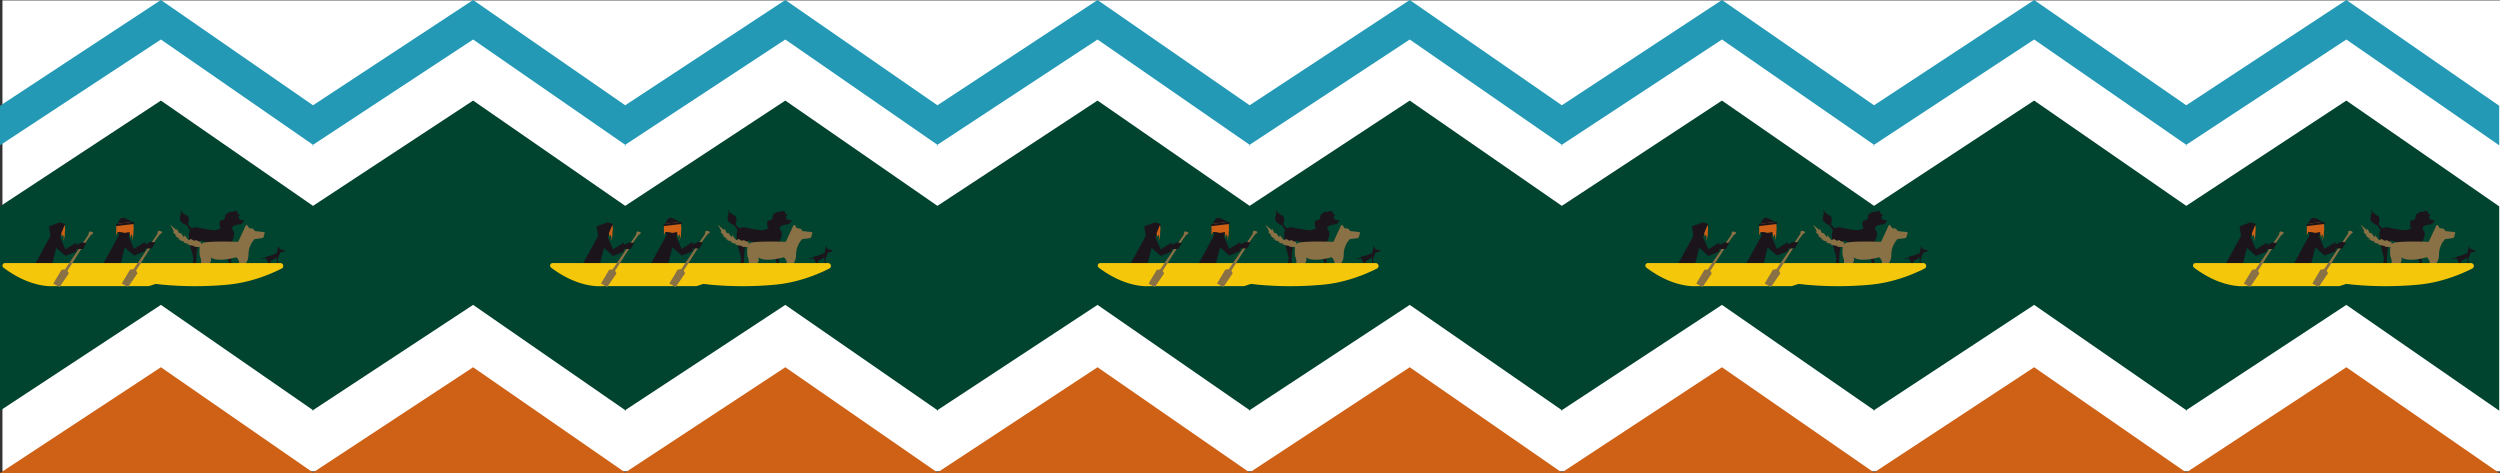 <?xml version="1.0" encoding="UTF-8"?> <svg xmlns="http://www.w3.org/2000/svg" xmlns:xlink="http://www.w3.org/1999/xlink" width="1921.885" height="363.655" viewBox="0 0 1921.885 363.655"><rect x="0" y="0" width="1921.885" height="363.655" fill="#333333" stroke="none"/><defs><clipPath id="clip-path"><rect width="1920" height="59.642" fill="none"></rect></clipPath></defs><g id="Group_132" data-name="Group 132" transform="translate(1.885 -8123.677)"><rect id="Rectangle_37" data-name="Rectangle 37" width="1920" height="362" transform="translate(0 8124)" fill="#fff"></rect><path id="Path_537" data-name="Path 537" d="M1880.938,0,1757.855,80.928,1640.927,0,1517.845,80.928,1400.918,0,1277.834,80.928,1160.908,0,1037.825,80.928,920.9,0,797.815,80.928,680.888,0,557.8,80.928,440.878,0,317.794,80.928,200.868,0,77.172,81.332H1998.446Z" transform="translate(-79.057 8406)" fill="#ce6116"></path><g id="Group_42" data-name="Group 42" transform="translate(-110.359 8201)"><path id="Path_238" data-name="Path 238" d="M317.182,238.387h1.193l-.582-.4Zm240.009,0h1.195l-.582-.4Zm240.01,0H798.4l-.582-.4Zm240.01,0h1.193l-.581-.4Zm240.01,0h1.193l-.582-.4Zm240.009,0h1.195l-.582-.4Zm240.01,0h1.195l-.582-.4ZM1880.938,0,1757.855,80.928,1640.927,0,1517.845,80.928,1400.918,0,1277.834,80.928,1160.908,0,1037.825,80.928,920.9,0,797.815,80.928,680.888,0,557.8,80.928,440.878,0,317.794,80.928,200.868,0,77.172,81.332V238.387l123.7-81.332,116.926,80.93,123.084-80.93L557.8,237.985l123.084-80.93,116.926,80.93L920.9,157.055l116.928,80.93,123.083-80.93,116.926,80.93,123.084-80.93,116.926,80.93,123.083-80.93,116.928,80.93,123.083-80.93,117.508,81.332V81.332Z" transform="translate(31.302)" fill="#00432e"></path><g id="Repeat_Grid_1" data-name="Repeat Grid 1" transform="translate(110.359 83.762)" clip-path="url(#clip-path)"><g id="Group_41" data-name="Group 41" transform="translate(-947.613 -83.762)"><g id="Group_43" data-name="Group 43"><path id="Path_305" data-name="Path 305" d="M749.512,68.39a20.366,20.366,0,0,1,.281,4.176,25.211,25.211,0,0,0-.222,4.214,28.091,28.091,0,0,1-1.067,4.138l.254-3.4a2.431,2.431,0,0,1-.517-1.552c.148-.665-.967,2.86-.967,2.86l-.45-2.917-9.211-1.422L736.406,77V69.952l1.05-1.148,2.068-2.262a3.655,3.655,0,0,1,4.253-.843Z" transform="translate(298.698 26.507)" fill="#ce6116"></path><path id="Path_285" data-name="Path 285" d="M803.856,65.32l2.61.075c.469,0,.987.669.765,1.082l-1.857,1.092Z" transform="translate(326.057 26.495)" fill="#1b151b"></path><path id="Path_286" data-name="Path 286" d="M780.633,74.318s-4.213-1.864-8.868-14.727c0,0-2.068,1.862,8.188,17.983" transform="translate(312.972 24.171)" fill="#1b151b"></path><path id="Path_287" data-name="Path 287" d="M795.228,68.624l-1.59,1.465a7.553,7.553,0,0,0,1.59-1.465" transform="translate(321.913 27.835)" fill="#91420c"></path><path id="Path_288" data-name="Path 288" d="M806.893,100.357s-.7-5.24-1.969-6.976S803.158,86,803.158,86c-2.432,1.708-17.766-3.278-17.766-3.278-4.231,2.312-3.559,19.367-3.559,19.367l-3.051.1.831-6.131.1.364L776.564,84.8s-.3-.879-.4-6.944a5.352,5.352,0,0,1,5.382-5.388s7.523,1.667,12.819,2.191a9.211,9.211,0,0,0,6.367-1.614l6.68-11.12c.375-.493.711-.884.99-.33l3.283.936c2.087-.547,2.988,3.813,2.988,3.813l1.559.541c.527.184.395.555.618.9.134.207.759.329.713.609-.35,2.13-4.02,2.166-4.02,2.166s-6.294.953-3.566,4.273-1.282,8.827-1.7,11.1.59,14.419.59,14.419Z" transform="translate(314.823 24.875)" fill="#1b151b"></path><path id="Path_289" data-name="Path 289" d="M799.294,91.975s.936-.4,1.268.891h-3.939v-.7Z" transform="translate(323.124 37.283)" fill="#91420c"></path><path id="Path_290" data-name="Path 290" d="M780.7,91.975a1.145,1.145,0,0,1,1.514.891h-4.184v-.7Z" transform="translate(315.58 37.283)" fill="#91420c"></path><path id="Path_291" data-name="Path 291" d="M808.3,63.306c-.263-.655-1.311-.524-1.64-1.049s.59-1.141-.328-1.6a3.359,3.359,0,0,0-2.754.089l-.988.33-1.758-.084a22.4,22.4,0,0,0-3.116,1.923c-.477.524-.651,2.654-1,3.6s-3.322.86-3.672,1.952a16,16,0,0,0,0,4.162s2.973,1.46,3.847,1.9.349.973,3.146-.953,1.767-3.673.8-4.2,1.685-2.869,1.685-2.869-.063-.978-.063-1.774a1.514,1.514,0,0,1,.928-.3c.631.031,2.38.2,3.41.3a1.418,1.418,0,0,0,1.507-.919.749.749,0,0,0,0-.513" transform="translate(321.61 24.497)" fill="#1b151b"></path><path id="Path_292" data-name="Path 292" d="M772.176,61.636a.969.969,0,0,1,1.112-.239,11.266,11.266,0,0,1,2.367,1.77c1.461.423,1.59.642,1.674.855s.609.547.446,1.129c-.1.361.371,1.035.371,1.035a8.467,8.467,0,0,1-.008,1.542c-.094.184-.371.686-.371.686.156,1.139-.173,1.231-.173,1.231l-.54,1.4a5.657,5.657,0,0,1-2.581-.95c.016-.131-.682-.257-1.075-.715s-.5-.793-.893-.821-.648-.457-.907-.929.149-.616-.18-1.064a2.862,2.862,0,0,1-.235-1.494l.493-1.053a4.524,4.524,0,0,1,.5-2.377" transform="translate(312.8 24.875)" fill="#1b151b"></path><path id="Union_2" data-name="Union 2" d="M164.5-4796.994a.965.965,0,0,1-.966-.966v-2.031s.524-5.5-.394-7.464-1.905-2.35-1.905-2.35-14.191,4.272-19.548,0c0,0,1.917,2.875-2.737,6.743s-3.408,3.909-3.408,3.909,2.856.053,2.36,1.121h-3.566a1.047,1.047,0,0,1-1.025-.835,4.69,4.69,0,0,1,.214-3.276c.9-1.312,1.26-5.965,0-7.868a21.511,21.511,0,0,1-.15-7.614l-4.637-.275.792-.559-5.822-.949,1.467-.526-4.464-1.146.82-.621-5.738-2,2.663.4-4.316-3.174,1.213.092-3.043-3.192c2.91,1.6-1.951-5.383-1.951-5.383l5.048,4.26.337-1.129,1.713,3.438,1.3-.073,2.412,3.267.474-1.58s2.57,3.429,3.165,3.691,1.58-.9,1.58-.9l2.494,1.477,2.026-.554s.267.864,1.978,1.117a1.545,1.545,0,0,1,1.49,1.732l-.171.571a3.194,3.194,0,0,1,1.074-.994c3.541-1.964,27.534-1.047,27.534-1.047l5.7-12.258.513-.668a.348.348,0,0,1,.541-.013c.126.15.312.366.585.682a4.82,4.82,0,0,1,1.05,1.769l2.415.232a1.354,1.354,0,0,1,.908.48l1.266,1.518,6.847.74a.7.7,0,0,1,.551.991,3.047,3.047,0,0,0-.3.933c-.045.569-.589,2.422-1.031,2.594-.778.306-6.4.9-6.4.9a17.681,17.681,0,0,0-4.72,11.849c-.131,7.489-3.868,7.162-4.393,10.178s-.131,3.73-.131,3.73,2.164.176,1.312,1.026Z" transform="translate(965.985 4930.266)" fill="#897045" stroke="rgba(0,0,0,0)" stroke-miterlimit="10" stroke-width="1"></path><path id="Path_306" data-name="Path 306" d="M741.952,74.364l-14.278,26.021h14.648l4.138-16.709,7.1,6.285,8.534-3.327v-7.1l-8.534,5.322L749.5,75.4l.87-3.531-4.109.734-2.921-.585-2.183-.166Z" transform="translate(295.157 29.144)" fill="#1b151b"></path><path id="Path_302" data-name="Path 302" d="M704.5,77.014,690.4,102.7h14.461l4.085-16.493,7,6.2,8.424-3.286v-7l-8.424,5.254-4.007-9.339,3.621-8.851.517-1.264-4.435-1.34-8.319,3.136Z" transform="translate(280.038 27.007)" fill="#1b151b"></path><path id="Union_1" data-name="Union 1" d="M114.861-4825.351a6.258,6.258,0,0,1-4.5.444,7.663,7.663,0,0,0,4.5-1.485l.011.01a.483.483,0,0,1,.309-.217l3.638-.9h0l4.348-1.826.635-3.337.465-2.294.781,2.1.917.394.852.7h2.325v1.007l-1.149.588-2.293.49-.673,2.128c-1.385,2.228-1.425,5.387-.987,5.077s.248.937.248.937h-1.046l-.354-4.651a9.818,9.818,0,0,1-3.891,2.664h0l-.633-.085-.205,3.29s-.044.393.256.243.311.4.311.4l-.727.18S115.374-4823.3,114.861-4825.351Z" transform="translate(1035.417 4946.503)" fill="#1b151b" stroke="rgba(0,0,0,0)" stroke-miterlimit="10" stroke-width="1"></path><path id="Path_298" data-name="Path 298" d="M674.948,92.389a1.962,1.962,0,0,1,1.168-3.531H887.8a2.234,2.234,0,0,1,1.02,4.224c-8.674,4.39-24.032,10.843-41.848,12.433a271.51,271.51,0,0,1-49.367,0l-5.635-.621-5.331,1.719h-73.03s-17.269,1.948-38.664-14.223" transform="translate(273.451 36.042)" fill="#f5c70b"></path><path id="Path_299" data-name="Path 299" d="M729.389,72.071l-.486,2.115-17.95,26.507-2.714.412-6.252,10.5s3.261,1.9,4.782,2.758c.292-.354,5.587-8.186,7.037-10.352.347-.52-1.229-1.84-.834-2.435,4.973-7.481,12.752-20.708,17.6-26.839.867-1.1,2.406-1.4,2.03-2.174s-1.891-.856-1.891-.856c-.585-.264-1.213-.093-1.317.36" transform="translate(284.737 29.037)" fill="#897045"></path><path id="Path_300" data-name="Path 300" d="M713.977,79.847l5.033-2.262,3.551.465-2.651,4.571h-5.1Z" transform="translate(289.601 31.47)" fill="#1b151b"></path><path id="Path_301" data-name="Path 301" d="M708.991,67.956a20.079,20.079,0,0,1,.277,4.123,24.72,24.72,0,0,0-.218,4.159A27.859,27.859,0,0,1,708,80.323l.252-3.355a2.4,2.4,0,0,1-.512-1.532c.146-.656-.919,1.78-.919,1.78l-.478-2.776Z" transform="translate(286.503 27.564)" fill="#ce6116"></path><path id="Path_303" data-name="Path 303" d="M767.169,71.681l-.493,2.144-18.183,26.851-2.749.417-6.334,10.642s3.3,1.924,4.845,2.793c.3-.358,5.659-8.292,7.127-10.487.353-.527-1.244-1.864-.843-2.467C755.576,94,763.456,80.6,768.363,74.385c.878-1.113,2.439-1.417,2.056-2.2s-1.916-.867-1.916-.867c-.592-.268-1.228-.094-1.334.364" transform="translate(299.917 28.876)" fill="#897045"></path><path id="Path_304" data-name="Path 304" d="M751.556,79.558l5.1-2.291,3.6.472-2.686,4.629H752.4Z" transform="translate(304.843 31.341)" fill="#1b151b"></path><path id="Path_307" data-name="Path 307" d="M748.141,67.353l-10.865,1.264s.81-3.767,3.241-4.415,7.624,3.151,7.624,3.151" transform="translate(299.051 26.011)" fill="#1b151b"></path><rect id="Rectangle_15" data-name="Rectangle 15" width="13.878" height="1.649" transform="translate(1034.826 94.836) rotate(-6.806)" fill="#1b151b"></rect></g></g><g id="Group_41-2" data-name="Group 41" transform="translate(-526.613 -83.762)"><g id="Group_43-2" data-name="Group 43"><path id="Path_305-2" data-name="Path 305" d="M749.512,68.39a20.366,20.366,0,0,1,.281,4.176,25.211,25.211,0,0,0-.222,4.214,28.091,28.091,0,0,1-1.067,4.138l.254-3.4a2.431,2.431,0,0,1-.517-1.552c.148-.665-.967,2.86-.967,2.86l-.45-2.917-9.211-1.422L736.406,77V69.952l1.05-1.148,2.068-2.262a3.655,3.655,0,0,1,4.253-.843Z" transform="translate(298.698 26.507)" fill="#ce6116"></path><path id="Path_285-2" data-name="Path 285" d="M803.856,65.32l2.61.075c.469,0,.987.669.765,1.082l-1.857,1.092Z" transform="translate(326.057 26.495)" fill="#1b151b"></path><path id="Path_286-2" data-name="Path 286" d="M780.633,74.318s-4.213-1.864-8.868-14.727c0,0-2.068,1.862,8.188,17.983" transform="translate(312.972 24.171)" fill="#1b151b"></path><path id="Path_287-2" data-name="Path 287" d="M795.228,68.624l-1.59,1.465a7.553,7.553,0,0,0,1.59-1.465" transform="translate(321.913 27.835)" fill="#91420c"></path><path id="Path_288-2" data-name="Path 288" d="M806.893,100.357s-.7-5.24-1.969-6.976S803.158,86,803.158,86c-2.432,1.708-17.766-3.278-17.766-3.278-4.231,2.312-3.559,19.367-3.559,19.367l-3.051.1.831-6.131.1.364L776.564,84.8s-.3-.879-.4-6.944a5.352,5.352,0,0,1,5.382-5.388s7.523,1.667,12.819,2.191a9.211,9.211,0,0,0,6.367-1.614l6.68-11.12c.375-.493.711-.884.99-.33l3.283.936c2.087-.547,2.988,3.813,2.988,3.813l1.559.541c.527.184.395.555.618.9.134.207.759.329.713.609-.35,2.13-4.02,2.166-4.02,2.166s-6.294.953-3.566,4.273-1.282,8.827-1.7,11.1.59,14.419.59,14.419Z" transform="translate(314.823 24.875)" fill="#1b151b"></path><path id="Path_289-2" data-name="Path 289" d="M799.294,91.975s.936-.4,1.268.891h-3.939v-.7Z" transform="translate(323.124 37.283)" fill="#91420c"></path><path id="Path_290-2" data-name="Path 290" d="M780.7,91.975a1.145,1.145,0,0,1,1.514.891h-4.184v-.7Z" transform="translate(315.58 37.283)" fill="#91420c"></path><path id="Path_291-2" data-name="Path 291" d="M808.3,63.306c-.263-.655-1.311-.524-1.64-1.049s.59-1.141-.328-1.6a3.359,3.359,0,0,0-2.754.089l-.988.33-1.758-.084a22.4,22.4,0,0,0-3.116,1.923c-.477.524-.651,2.654-1,3.6s-3.322.86-3.672,1.952a16,16,0,0,0,0,4.162s2.973,1.46,3.847,1.9.349.973,3.146-.953,1.767-3.673.8-4.2,1.685-2.869,1.685-2.869-.063-.978-.063-1.774a1.514,1.514,0,0,1,.928-.3c.631.031,2.38.2,3.41.3a1.418,1.418,0,0,0,1.507-.919.749.749,0,0,0,0-.513" transform="translate(321.61 24.497)" fill="#1b151b"></path><path id="Path_292-2" data-name="Path 292" d="M772.176,61.636a.969.969,0,0,1,1.112-.239,11.266,11.266,0,0,1,2.367,1.77c1.461.423,1.59.642,1.674.855s.609.547.446,1.129c-.1.361.371,1.035.371,1.035a8.467,8.467,0,0,1-.008,1.542c-.094.184-.371.686-.371.686.156,1.139-.173,1.231-.173,1.231l-.54,1.4a5.657,5.657,0,0,1-2.581-.95c.016-.131-.682-.257-1.075-.715s-.5-.793-.893-.821-.648-.457-.907-.929.149-.616-.18-1.064a2.862,2.862,0,0,1-.235-1.494l.493-1.053a4.524,4.524,0,0,1,.5-2.377" transform="translate(312.8 24.875)" fill="#1b151b"></path><path id="Union_2-2" data-name="Union 2" d="M164.5-4796.994a.965.965,0,0,1-.966-.966v-2.031s.524-5.5-.394-7.464-1.905-2.35-1.905-2.35-14.191,4.272-19.548,0c0,0,1.917,2.875-2.737,6.743s-3.408,3.909-3.408,3.909,2.856.053,2.36,1.121h-3.566a1.047,1.047,0,0,1-1.025-.835,4.69,4.69,0,0,1,.214-3.276c.9-1.312,1.26-5.965,0-7.868a21.511,21.511,0,0,1-.15-7.614l-4.637-.275.792-.559-5.822-.949,1.467-.526-4.464-1.146.82-.621-5.738-2,2.663.4-4.316-3.174,1.213.092-3.043-3.192c2.91,1.6-1.951-5.383-1.951-5.383l5.048,4.26.337-1.129,1.713,3.438,1.3-.073,2.412,3.267.474-1.58s2.57,3.429,3.165,3.691,1.58-.9,1.58-.9l2.494,1.477,2.026-.554s.267.864,1.978,1.117a1.545,1.545,0,0,1,1.49,1.732l-.171.571a3.194,3.194,0,0,1,1.074-.994c3.541-1.964,27.534-1.047,27.534-1.047l5.7-12.258.513-.668a.348.348,0,0,1,.541-.013c.126.15.312.366.585.682a4.82,4.82,0,0,1,1.05,1.769l2.415.232a1.354,1.354,0,0,1,.908.48l1.266,1.518,6.847.74a.7.7,0,0,1,.551.991,3.047,3.047,0,0,0-.3.933c-.045.569-.589,2.422-1.031,2.594-.778.306-6.4.9-6.4.9a17.681,17.681,0,0,0-4.72,11.849c-.131,7.489-3.868,7.162-4.393,10.178s-.131,3.73-.131,3.73,2.164.176,1.312,1.026Z" transform="translate(965.985 4930.266)" fill="#897045" stroke="rgba(0,0,0,0)" stroke-miterlimit="10" stroke-width="1"></path><path id="Path_306-2" data-name="Path 306" d="M741.952,74.364l-14.278,26.021h14.648l4.138-16.709,7.1,6.285,8.534-3.327v-7.1l-8.534,5.322L749.5,75.4l.87-3.531-4.109.734-2.921-.585-2.183-.166Z" transform="translate(295.157 29.144)" fill="#1b151b"></path><path id="Path_302-2" data-name="Path 302" d="M704.5,77.014,690.4,102.7h14.461l4.085-16.493,7,6.2,8.424-3.286v-7l-8.424,5.254-4.007-9.339,3.621-8.851.517-1.264-4.435-1.34-8.319,3.136Z" transform="translate(280.038 27.007)" fill="#1b151b"></path><path id="Union_1-2" data-name="Union 1" d="M114.861-4825.351a6.258,6.258,0,0,1-4.5.444,7.663,7.663,0,0,0,4.5-1.485l.011.01a.483.483,0,0,1,.309-.217l3.638-.9h0l4.348-1.826.635-3.337.465-2.294.781,2.1.917.394.852.7h2.325v1.007l-1.149.588-2.293.49-.673,2.128c-1.385,2.228-1.425,5.387-.987,5.077s.248.937.248.937h-1.046l-.354-4.651a9.818,9.818,0,0,1-3.891,2.664h0l-.633-.085-.205,3.29s-.044.393.256.243.311.4.311.4l-.727.18S115.374-4823.3,114.861-4825.351Z" transform="translate(1035.417 4946.503)" fill="#1b151b" stroke="rgba(0,0,0,0)" stroke-miterlimit="10" stroke-width="1"></path><path id="Path_298-2" data-name="Path 298" d="M674.948,92.389a1.962,1.962,0,0,1,1.168-3.531H887.8a2.234,2.234,0,0,1,1.02,4.224c-8.674,4.39-24.032,10.843-41.848,12.433a271.51,271.51,0,0,1-49.367,0l-5.635-.621-5.331,1.719h-73.03s-17.269,1.948-38.664-14.223" transform="translate(273.451 36.042)" fill="#f5c70b"></path><path id="Path_299-2" data-name="Path 299" d="M729.389,72.071l-.486,2.115-17.95,26.507-2.714.412-6.252,10.5s3.261,1.9,4.782,2.758c.292-.354,5.587-8.186,7.037-10.352.347-.52-1.229-1.84-.834-2.435,4.973-7.481,12.752-20.708,17.6-26.839.867-1.1,2.406-1.4,2.03-2.174s-1.891-.856-1.891-.856c-.585-.264-1.213-.093-1.317.36" transform="translate(284.737 29.037)" fill="#897045"></path><path id="Path_300-2" data-name="Path 300" d="M713.977,79.847l5.033-2.262,3.551.465-2.651,4.571h-5.1Z" transform="translate(289.601 31.47)" fill="#1b151b"></path><path id="Path_301-2" data-name="Path 301" d="M708.991,67.956a20.079,20.079,0,0,1,.277,4.123,24.72,24.72,0,0,0-.218,4.159A27.859,27.859,0,0,1,708,80.323l.252-3.355a2.4,2.4,0,0,1-.512-1.532c.146-.656-.919,1.78-.919,1.78l-.478-2.776Z" transform="translate(286.503 27.564)" fill="#ce6116"></path><path id="Path_303-2" data-name="Path 303" d="M767.169,71.681l-.493,2.144-18.183,26.851-2.749.417-6.334,10.642s3.3,1.924,4.845,2.793c.3-.358,5.659-8.292,7.127-10.487.353-.527-1.244-1.864-.843-2.467C755.576,94,763.456,80.6,768.363,74.385c.878-1.113,2.439-1.417,2.056-2.2s-1.916-.867-1.916-.867c-.592-.268-1.228-.094-1.334.364" transform="translate(299.917 28.876)" fill="#897045"></path><path id="Path_304-2" data-name="Path 304" d="M751.556,79.558l5.1-2.291,3.6.472-2.686,4.629H752.4Z" transform="translate(304.843 31.341)" fill="#1b151b"></path><path id="Path_307-2" data-name="Path 307" d="M748.141,67.353l-10.865,1.264s.81-3.767,3.241-4.415,7.624,3.151,7.624,3.151" transform="translate(299.051 26.011)" fill="#1b151b"></path><rect id="Rectangle_15-2" data-name="Rectangle 15" width="13.878" height="1.649" transform="translate(1034.826 94.836) rotate(-6.806)" fill="#1b151b"></rect></g></g><g id="Group_41-3" data-name="Group 41" transform="translate(-105.613 -83.762)"><g id="Group_43-3" data-name="Group 43"><path id="Path_305-3" data-name="Path 305" d="M749.512,68.39a20.366,20.366,0,0,1,.281,4.176,25.211,25.211,0,0,0-.222,4.214,28.091,28.091,0,0,1-1.067,4.138l.254-3.4a2.431,2.431,0,0,1-.517-1.552c.148-.665-.967,2.86-.967,2.86l-.45-2.917-9.211-1.422L736.406,77V69.952l1.05-1.148,2.068-2.262a3.655,3.655,0,0,1,4.253-.843Z" transform="translate(298.698 26.507)" fill="#ce6116"></path><path id="Path_285-3" data-name="Path 285" d="M803.856,65.32l2.61.075c.469,0,.987.669.765,1.082l-1.857,1.092Z" transform="translate(326.057 26.495)" fill="#1b151b"></path><path id="Path_286-3" data-name="Path 286" d="M780.633,74.318s-4.213-1.864-8.868-14.727c0,0-2.068,1.862,8.188,17.983" transform="translate(312.972 24.171)" fill="#1b151b"></path><path id="Path_287-3" data-name="Path 287" d="M795.228,68.624l-1.59,1.465a7.553,7.553,0,0,0,1.59-1.465" transform="translate(321.913 27.835)" fill="#91420c"></path><path id="Path_288-3" data-name="Path 288" d="M806.893,100.357s-.7-5.24-1.969-6.976S803.158,86,803.158,86c-2.432,1.708-17.766-3.278-17.766-3.278-4.231,2.312-3.559,19.367-3.559,19.367l-3.051.1.831-6.131.1.364L776.564,84.8s-.3-.879-.4-6.944a5.352,5.352,0,0,1,5.382-5.388s7.523,1.667,12.819,2.191a9.211,9.211,0,0,0,6.367-1.614l6.68-11.12c.375-.493.711-.884.99-.33l3.283.936c2.087-.547,2.988,3.813,2.988,3.813l1.559.541c.527.184.395.555.618.9.134.207.759.329.713.609-.35,2.13-4.02,2.166-4.02,2.166s-6.294.953-3.566,4.273-1.282,8.827-1.7,11.1.59,14.419.59,14.419Z" transform="translate(314.823 24.875)" fill="#1b151b"></path><path id="Path_289-3" data-name="Path 289" d="M799.294,91.975s.936-.4,1.268.891h-3.939v-.7Z" transform="translate(323.124 37.283)" fill="#91420c"></path><path id="Path_290-3" data-name="Path 290" d="M780.7,91.975a1.145,1.145,0,0,1,1.514.891h-4.184v-.7Z" transform="translate(315.58 37.283)" fill="#91420c"></path><path id="Path_291-3" data-name="Path 291" d="M808.3,63.306c-.263-.655-1.311-.524-1.64-1.049s.59-1.141-.328-1.6a3.359,3.359,0,0,0-2.754.089l-.988.33-1.758-.084a22.4,22.4,0,0,0-3.116,1.923c-.477.524-.651,2.654-1,3.6s-3.322.86-3.672,1.952a16,16,0,0,0,0,4.162s2.973,1.46,3.847,1.9.349.973,3.146-.953,1.767-3.673.8-4.2,1.685-2.869,1.685-2.869-.063-.978-.063-1.774a1.514,1.514,0,0,1,.928-.3c.631.031,2.38.2,3.41.3a1.418,1.418,0,0,0,1.507-.919.749.749,0,0,0,0-.513" transform="translate(321.61 24.497)" fill="#1b151b"></path><path id="Path_292-3" data-name="Path 292" d="M772.176,61.636a.969.969,0,0,1,1.112-.239,11.266,11.266,0,0,1,2.367,1.77c1.461.423,1.59.642,1.674.855s.609.547.446,1.129c-.1.361.371,1.035.371,1.035a8.467,8.467,0,0,1-.008,1.542c-.094.184-.371.686-.371.686.156,1.139-.173,1.231-.173,1.231l-.54,1.4a5.657,5.657,0,0,1-2.581-.95c.016-.131-.682-.257-1.075-.715s-.5-.793-.893-.821-.648-.457-.907-.929.149-.616-.18-1.064a2.862,2.862,0,0,1-.235-1.494l.493-1.053a4.524,4.524,0,0,1,.5-2.377" transform="translate(312.8 24.875)" fill="#1b151b"></path><path id="Union_2-3" data-name="Union 2" d="M164.5-4796.994a.965.965,0,0,1-.966-.966v-2.031s.524-5.5-.394-7.464-1.905-2.35-1.905-2.35-14.191,4.272-19.548,0c0,0,1.917,2.875-2.737,6.743s-3.408,3.909-3.408,3.909,2.856.053,2.36,1.121h-3.566a1.047,1.047,0,0,1-1.025-.835,4.69,4.69,0,0,1,.214-3.276c.9-1.312,1.26-5.965,0-7.868a21.511,21.511,0,0,1-.15-7.614l-4.637-.275.792-.559-5.822-.949,1.467-.526-4.464-1.146.82-.621-5.738-2,2.663.4-4.316-3.174,1.213.092-3.043-3.192c2.91,1.6-1.951-5.383-1.951-5.383l5.048,4.26.337-1.129,1.713,3.438,1.3-.073,2.412,3.267.474-1.58s2.57,3.429,3.165,3.691,1.58-.9,1.58-.9l2.494,1.477,2.026-.554s.267.864,1.978,1.117a1.545,1.545,0,0,1,1.49,1.732l-.171.571a3.194,3.194,0,0,1,1.074-.994c3.541-1.964,27.534-1.047,27.534-1.047l5.7-12.258.513-.668a.348.348,0,0,1,.541-.013c.126.15.312.366.585.682a4.82,4.82,0,0,1,1.05,1.769l2.415.232a1.354,1.354,0,0,1,.908.48l1.266,1.518,6.847.74a.7.7,0,0,1,.551.991,3.047,3.047,0,0,0-.3.933c-.045.569-.589,2.422-1.031,2.594-.778.306-6.4.9-6.4.9a17.681,17.681,0,0,0-4.72,11.849c-.131,7.489-3.868,7.162-4.393,10.178s-.131,3.73-.131,3.73,2.164.176,1.312,1.026Z" transform="translate(965.985 4930.266)" fill="#897045" stroke="rgba(0,0,0,0)" stroke-miterlimit="10" stroke-width="1"></path><path id="Path_306-3" data-name="Path 306" d="M741.952,74.364l-14.278,26.021h14.648l4.138-16.709,7.1,6.285,8.534-3.327v-7.1l-8.534,5.322L749.5,75.4l.87-3.531-4.109.734-2.921-.585-2.183-.166Z" transform="translate(295.157 29.144)" fill="#1b151b"></path><path id="Path_302-3" data-name="Path 302" d="M704.5,77.014,690.4,102.7h14.461l4.085-16.493,7,6.2,8.424-3.286v-7l-8.424,5.254-4.007-9.339,3.621-8.851.517-1.264-4.435-1.34-8.319,3.136Z" transform="translate(280.038 27.007)" fill="#1b151b"></path><path id="Union_1-3" data-name="Union 1" d="M114.861-4825.351a6.258,6.258,0,0,1-4.5.444,7.663,7.663,0,0,0,4.5-1.485l.011.01a.483.483,0,0,1,.309-.217l3.638-.9h0l4.348-1.826.635-3.337.465-2.294.781,2.1.917.394.852.7h2.325v1.007l-1.149.588-2.293.49-.673,2.128c-1.385,2.228-1.425,5.387-.987,5.077s.248.937.248.937h-1.046l-.354-4.651a9.818,9.818,0,0,1-3.891,2.664h0l-.633-.085-.205,3.29s-.044.393.256.243.311.4.311.4l-.727.18S115.374-4823.3,114.861-4825.351Z" transform="translate(1035.417 4946.503)" fill="#1b151b" stroke="rgba(0,0,0,0)" stroke-miterlimit="10" stroke-width="1"></path><path id="Path_298-3" data-name="Path 298" d="M674.948,92.389a1.962,1.962,0,0,1,1.168-3.531H887.8a2.234,2.234,0,0,1,1.02,4.224c-8.674,4.39-24.032,10.843-41.848,12.433a271.51,271.51,0,0,1-49.367,0l-5.635-.621-5.331,1.719h-73.03s-17.269,1.948-38.664-14.223" transform="translate(273.451 36.042)" fill="#f5c70b"></path><path id="Path_299-3" data-name="Path 299" d="M729.389,72.071l-.486,2.115-17.95,26.507-2.714.412-6.252,10.5s3.261,1.9,4.782,2.758c.292-.354,5.587-8.186,7.037-10.352.347-.52-1.229-1.84-.834-2.435,4.973-7.481,12.752-20.708,17.6-26.839.867-1.1,2.406-1.4,2.03-2.174s-1.891-.856-1.891-.856c-.585-.264-1.213-.093-1.317.36" transform="translate(284.737 29.037)" fill="#897045"></path><path id="Path_300-3" data-name="Path 300" d="M713.977,79.847l5.033-2.262,3.551.465-2.651,4.571h-5.1Z" transform="translate(289.601 31.47)" fill="#1b151b"></path><path id="Path_301-3" data-name="Path 301" d="M708.991,67.956a20.079,20.079,0,0,1,.277,4.123,24.72,24.72,0,0,0-.218,4.159A27.859,27.859,0,0,1,708,80.323l.252-3.355a2.4,2.4,0,0,1-.512-1.532c.146-.656-.919,1.78-.919,1.78l-.478-2.776Z" transform="translate(286.503 27.564)" fill="#ce6116"></path><path id="Path_303-3" data-name="Path 303" d="M767.169,71.681l-.493,2.144-18.183,26.851-2.749.417-6.334,10.642s3.3,1.924,4.845,2.793c.3-.358,5.659-8.292,7.127-10.487.353-.527-1.244-1.864-.843-2.467C755.576,94,763.456,80.6,768.363,74.385c.878-1.113,2.439-1.417,2.056-2.2s-1.916-.867-1.916-.867c-.592-.268-1.228-.094-1.334.364" transform="translate(299.917 28.876)" fill="#897045"></path><path id="Path_304-3" data-name="Path 304" d="M751.556,79.558l5.1-2.291,3.6.472-2.686,4.629H752.4Z" transform="translate(304.843 31.341)" fill="#1b151b"></path><path id="Path_307-3" data-name="Path 307" d="M748.141,67.353l-10.865,1.264s.81-3.767,3.241-4.415,7.624,3.151,7.624,3.151" transform="translate(299.051 26.011)" fill="#1b151b"></path><rect id="Rectangle_15-3" data-name="Rectangle 15" width="13.878" height="1.649" transform="translate(1034.826 94.836) rotate(-6.806)" fill="#1b151b"></rect></g></g><g id="Group_41-4" data-name="Group 41" transform="translate(315.387 -83.762)"><g id="Group_43-4" data-name="Group 43"><path id="Path_305-4" data-name="Path 305" d="M749.512,68.39a20.366,20.366,0,0,1,.281,4.176,25.211,25.211,0,0,0-.222,4.214,28.091,28.091,0,0,1-1.067,4.138l.254-3.4a2.431,2.431,0,0,1-.517-1.552c.148-.665-.967,2.86-.967,2.86l-.45-2.917-9.211-1.422L736.406,77V69.952l1.05-1.148,2.068-2.262a3.655,3.655,0,0,1,4.253-.843Z" transform="translate(298.698 26.507)" fill="#ce6116"></path><path id="Path_285-4" data-name="Path 285" d="M803.856,65.32l2.61.075c.469,0,.987.669.765,1.082l-1.857,1.092Z" transform="translate(326.057 26.495)" fill="#1b151b"></path><path id="Path_286-4" data-name="Path 286" d="M780.633,74.318s-4.213-1.864-8.868-14.727c0,0-2.068,1.862,8.188,17.983" transform="translate(312.972 24.171)" fill="#1b151b"></path><path id="Path_287-4" data-name="Path 287" d="M795.228,68.624l-1.59,1.465a7.553,7.553,0,0,0,1.59-1.465" transform="translate(321.913 27.835)" fill="#91420c"></path><path id="Path_288-4" data-name="Path 288" d="M806.893,100.357s-.7-5.24-1.969-6.976S803.158,86,803.158,86c-2.432,1.708-17.766-3.278-17.766-3.278-4.231,2.312-3.559,19.367-3.559,19.367l-3.051.1.831-6.131.1.364L776.564,84.8s-.3-.879-.4-6.944a5.352,5.352,0,0,1,5.382-5.388s7.523,1.667,12.819,2.191a9.211,9.211,0,0,0,6.367-1.614l6.68-11.12c.375-.493.711-.884.99-.33l3.283.936c2.087-.547,2.988,3.813,2.988,3.813l1.559.541c.527.184.395.555.618.9.134.207.759.329.713.609-.35,2.13-4.02,2.166-4.02,2.166s-6.294.953-3.566,4.273-1.282,8.827-1.7,11.1.59,14.419.59,14.419Z" transform="translate(314.823 24.875)" fill="#1b151b"></path><path id="Path_289-4" data-name="Path 289" d="M799.294,91.975s.936-.4,1.268.891h-3.939v-.7Z" transform="translate(323.124 37.283)" fill="#91420c"></path><path id="Path_290-4" data-name="Path 290" d="M780.7,91.975a1.145,1.145,0,0,1,1.514.891h-4.184v-.7Z" transform="translate(315.58 37.283)" fill="#91420c"></path><path id="Path_291-4" data-name="Path 291" d="M808.3,63.306c-.263-.655-1.311-.524-1.64-1.049s.59-1.141-.328-1.6a3.359,3.359,0,0,0-2.754.089l-.988.33-1.758-.084a22.4,22.4,0,0,0-3.116,1.923c-.477.524-.651,2.654-1,3.6s-3.322.86-3.672,1.952a16,16,0,0,0,0,4.162s2.973,1.46,3.847,1.9.349.973,3.146-.953,1.767-3.673.8-4.2,1.685-2.869,1.685-2.869-.063-.978-.063-1.774a1.514,1.514,0,0,1,.928-.3c.631.031,2.38.2,3.41.3a1.418,1.418,0,0,0,1.507-.919.749.749,0,0,0,0-.513" transform="translate(321.61 24.497)" fill="#1b151b"></path><path id="Path_292-4" data-name="Path 292" d="M772.176,61.636a.969.969,0,0,1,1.112-.239,11.266,11.266,0,0,1,2.367,1.77c1.461.423,1.59.642,1.674.855s.609.547.446,1.129c-.1.361.371,1.035.371,1.035a8.467,8.467,0,0,1-.008,1.542c-.094.184-.371.686-.371.686.156,1.139-.173,1.231-.173,1.231l-.54,1.4a5.657,5.657,0,0,1-2.581-.95c.016-.131-.682-.257-1.075-.715s-.5-.793-.893-.821-.648-.457-.907-.929.149-.616-.18-1.064a2.862,2.862,0,0,1-.235-1.494l.493-1.053a4.524,4.524,0,0,1,.5-2.377" transform="translate(312.8 24.875)" fill="#1b151b"></path><path id="Union_2-4" data-name="Union 2" d="M164.5-4796.994a.965.965,0,0,1-.966-.966v-2.031s.524-5.5-.394-7.464-1.905-2.35-1.905-2.35-14.191,4.272-19.548,0c0,0,1.917,2.875-2.737,6.743s-3.408,3.909-3.408,3.909,2.856.053,2.36,1.121h-3.566a1.047,1.047,0,0,1-1.025-.835,4.69,4.69,0,0,1,.214-3.276c.9-1.312,1.26-5.965,0-7.868a21.511,21.511,0,0,1-.15-7.614l-4.637-.275.792-.559-5.822-.949,1.467-.526-4.464-1.146.82-.621-5.738-2,2.663.4-4.316-3.174,1.213.092-3.043-3.192c2.91,1.6-1.951-5.383-1.951-5.383l5.048,4.26.337-1.129,1.713,3.438,1.3-.073,2.412,3.267.474-1.58s2.57,3.429,3.165,3.691,1.58-.9,1.58-.9l2.494,1.477,2.026-.554s.267.864,1.978,1.117a1.545,1.545,0,0,1,1.49,1.732l-.171.571a3.194,3.194,0,0,1,1.074-.994c3.541-1.964,27.534-1.047,27.534-1.047l5.7-12.258.513-.668a.348.348,0,0,1,.541-.013c.126.15.312.366.585.682a4.82,4.82,0,0,1,1.05,1.769l2.415.232a1.354,1.354,0,0,1,.908.48l1.266,1.518,6.847.74a.7.7,0,0,1,.551.991,3.047,3.047,0,0,0-.3.933c-.045.569-.589,2.422-1.031,2.594-.778.306-6.4.9-6.4.9a17.681,17.681,0,0,0-4.72,11.849c-.131,7.489-3.868,7.162-4.393,10.178s-.131,3.73-.131,3.73,2.164.176,1.312,1.026Z" transform="translate(965.985 4930.266)" fill="#897045" stroke="rgba(0,0,0,0)" stroke-miterlimit="10" stroke-width="1"></path><path id="Path_306-4" data-name="Path 306" d="M741.952,74.364l-14.278,26.021h14.648l4.138-16.709,7.1,6.285,8.534-3.327v-7.1l-8.534,5.322L749.5,75.4l.87-3.531-4.109.734-2.921-.585-2.183-.166Z" transform="translate(295.157 29.144)" fill="#1b151b"></path><path id="Path_302-4" data-name="Path 302" d="M704.5,77.014,690.4,102.7h14.461l4.085-16.493,7,6.2,8.424-3.286v-7l-8.424,5.254-4.007-9.339,3.621-8.851.517-1.264-4.435-1.34-8.319,3.136Z" transform="translate(280.038 27.007)" fill="#1b151b"></path><path id="Union_1-4" data-name="Union 1" d="M114.861-4825.351a6.258,6.258,0,0,1-4.5.444,7.663,7.663,0,0,0,4.5-1.485l.011.01a.483.483,0,0,1,.309-.217l3.638-.9h0l4.348-1.826.635-3.337.465-2.294.781,2.1.917.394.852.7h2.325v1.007l-1.149.588-2.293.49-.673,2.128c-1.385,2.228-1.425,5.387-.987,5.077s.248.937.248.937h-1.046l-.354-4.651a9.818,9.818,0,0,1-3.891,2.664h0l-.633-.085-.205,3.29s-.044.393.256.243.311.4.311.4l-.727.18S115.374-4823.3,114.861-4825.351Z" transform="translate(1035.417 4946.503)" fill="#1b151b" stroke="rgba(0,0,0,0)" stroke-miterlimit="10" stroke-width="1"></path><path id="Path_298-4" data-name="Path 298" d="M674.948,92.389a1.962,1.962,0,0,1,1.168-3.531H887.8a2.234,2.234,0,0,1,1.02,4.224c-8.674,4.39-24.032,10.843-41.848,12.433a271.51,271.51,0,0,1-49.367,0l-5.635-.621-5.331,1.719h-73.03s-17.269,1.948-38.664-14.223" transform="translate(273.451 36.042)" fill="#f5c70b"></path><path id="Path_299-4" data-name="Path 299" d="M729.389,72.071l-.486,2.115-17.95,26.507-2.714.412-6.252,10.5s3.261,1.9,4.782,2.758c.292-.354,5.587-8.186,7.037-10.352.347-.52-1.229-1.84-.834-2.435,4.973-7.481,12.752-20.708,17.6-26.839.867-1.1,2.406-1.4,2.03-2.174s-1.891-.856-1.891-.856c-.585-.264-1.213-.093-1.317.36" transform="translate(284.737 29.037)" fill="#897045"></path><path id="Path_300-4" data-name="Path 300" d="M713.977,79.847l5.033-2.262,3.551.465-2.651,4.571h-5.1Z" transform="translate(289.601 31.47)" fill="#1b151b"></path><path id="Path_301-4" data-name="Path 301" d="M708.991,67.956a20.079,20.079,0,0,1,.277,4.123,24.72,24.72,0,0,0-.218,4.159A27.859,27.859,0,0,1,708,80.323l.252-3.355a2.4,2.4,0,0,1-.512-1.532c.146-.656-.919,1.78-.919,1.78l-.478-2.776Z" transform="translate(286.503 27.564)" fill="#ce6116"></path><path id="Path_303-4" data-name="Path 303" d="M767.169,71.681l-.493,2.144-18.183,26.851-2.749.417-6.334,10.642s3.3,1.924,4.845,2.793c.3-.358,5.659-8.292,7.127-10.487.353-.527-1.244-1.864-.843-2.467C755.576,94,763.456,80.6,768.363,74.385c.878-1.113,2.439-1.417,2.056-2.2s-1.916-.867-1.916-.867c-.592-.268-1.228-.094-1.334.364" transform="translate(299.917 28.876)" fill="#897045"></path><path id="Path_304-4" data-name="Path 304" d="M751.556,79.558l5.1-2.291,3.6.472-2.686,4.629H752.4Z" transform="translate(304.843 31.341)" fill="#1b151b"></path><path id="Path_307-4" data-name="Path 307" d="M748.141,67.353l-10.865,1.264s.81-3.767,3.241-4.415,7.624,3.151,7.624,3.151" transform="translate(299.051 26.011)" fill="#1b151b"></path><rect id="Rectangle_15-4" data-name="Rectangle 15" width="13.878" height="1.649" transform="translate(1034.826 94.836) rotate(-6.806)" fill="#1b151b"></rect></g></g><g id="Group_41-5" data-name="Group 41" transform="translate(736.387 -83.762)"><g id="Group_43-5" data-name="Group 43"><path id="Path_305-5" data-name="Path 305" d="M749.512,68.39a20.366,20.366,0,0,1,.281,4.176,25.211,25.211,0,0,0-.222,4.214,28.091,28.091,0,0,1-1.067,4.138l.254-3.4a2.431,2.431,0,0,1-.517-1.552c.148-.665-.967,2.86-.967,2.86l-.45-2.917-9.211-1.422L736.406,77V69.952l1.05-1.148,2.068-2.262a3.655,3.655,0,0,1,4.253-.843Z" transform="translate(298.698 26.507)" fill="#ce6116"></path><path id="Path_285-5" data-name="Path 285" d="M803.856,65.32l2.61.075c.469,0,.987.669.765,1.082l-1.857,1.092Z" transform="translate(326.057 26.495)" fill="#1b151b"></path><path id="Path_286-5" data-name="Path 286" d="M780.633,74.318s-4.213-1.864-8.868-14.727c0,0-2.068,1.862,8.188,17.983" transform="translate(312.972 24.171)" fill="#1b151b"></path><path id="Path_287-5" data-name="Path 287" d="M795.228,68.624l-1.59,1.465a7.553,7.553,0,0,0,1.59-1.465" transform="translate(321.913 27.835)" fill="#91420c"></path><path id="Path_288-5" data-name="Path 288" d="M806.893,100.357s-.7-5.24-1.969-6.976S803.158,86,803.158,86c-2.432,1.708-17.766-3.278-17.766-3.278-4.231,2.312-3.559,19.367-3.559,19.367l-3.051.1.831-6.131.1.364L776.564,84.8s-.3-.879-.4-6.944a5.352,5.352,0,0,1,5.382-5.388s7.523,1.667,12.819,2.191a9.211,9.211,0,0,0,6.367-1.614l6.68-11.12c.375-.493.711-.884.99-.33l3.283.936c2.087-.547,2.988,3.813,2.988,3.813l1.559.541c.527.184.395.555.618.9.134.207.759.329.713.609-.35,2.13-4.02,2.166-4.02,2.166s-6.294.953-3.566,4.273-1.282,8.827-1.7,11.1.59,14.419.59,14.419Z" transform="translate(314.823 24.875)" fill="#1b151b"></path><path id="Path_289-5" data-name="Path 289" d="M799.294,91.975s.936-.4,1.268.891h-3.939v-.7Z" transform="translate(323.124 37.283)" fill="#91420c"></path><path id="Path_290-5" data-name="Path 290" d="M780.7,91.975a1.145,1.145,0,0,1,1.514.891h-4.184v-.7Z" transform="translate(315.58 37.283)" fill="#91420c"></path><path id="Path_291-5" data-name="Path 291" d="M808.3,63.306c-.263-.655-1.311-.524-1.64-1.049s.59-1.141-.328-1.6a3.359,3.359,0,0,0-2.754.089l-.988.33-1.758-.084a22.4,22.4,0,0,0-3.116,1.923c-.477.524-.651,2.654-1,3.6s-3.322.86-3.672,1.952a16,16,0,0,0,0,4.162s2.973,1.46,3.847,1.9.349.973,3.146-.953,1.767-3.673.8-4.2,1.685-2.869,1.685-2.869-.063-.978-.063-1.774a1.514,1.514,0,0,1,.928-.3c.631.031,2.38.2,3.41.3a1.418,1.418,0,0,0,1.507-.919.749.749,0,0,0,0-.513" transform="translate(321.61 24.497)" fill="#1b151b"></path><path id="Path_292-5" data-name="Path 292" d="M772.176,61.636a.969.969,0,0,1,1.112-.239,11.266,11.266,0,0,1,2.367,1.77c1.461.423,1.59.642,1.674.855s.609.547.446,1.129c-.1.361.371,1.035.371,1.035a8.467,8.467,0,0,1-.008,1.542c-.094.184-.371.686-.371.686.156,1.139-.173,1.231-.173,1.231l-.54,1.4a5.657,5.657,0,0,1-2.581-.95c.016-.131-.682-.257-1.075-.715s-.5-.793-.893-.821-.648-.457-.907-.929.149-.616-.18-1.064a2.862,2.862,0,0,1-.235-1.494l.493-1.053a4.524,4.524,0,0,1,.5-2.377" transform="translate(312.8 24.875)" fill="#1b151b"></path><path id="Union_2-5" data-name="Union 2" d="M164.5-4796.994a.965.965,0,0,1-.966-.966v-2.031s.524-5.5-.394-7.464-1.905-2.35-1.905-2.35-14.191,4.272-19.548,0c0,0,1.917,2.875-2.737,6.743s-3.408,3.909-3.408,3.909,2.856.053,2.36,1.121h-3.566a1.047,1.047,0,0,1-1.025-.835,4.69,4.69,0,0,1,.214-3.276c.9-1.312,1.26-5.965,0-7.868a21.511,21.511,0,0,1-.15-7.614l-4.637-.275.792-.559-5.822-.949,1.467-.526-4.464-1.146.82-.621-5.738-2,2.663.4-4.316-3.174,1.213.092-3.043-3.192c2.91,1.6-1.951-5.383-1.951-5.383l5.048,4.26.337-1.129,1.713,3.438,1.3-.073,2.412,3.267.474-1.58s2.57,3.429,3.165,3.691,1.58-.9,1.58-.9l2.494,1.477,2.026-.554s.267.864,1.978,1.117a1.545,1.545,0,0,1,1.49,1.732l-.171.571a3.194,3.194,0,0,1,1.074-.994c3.541-1.964,27.534-1.047,27.534-1.047l5.7-12.258.513-.668a.348.348,0,0,1,.541-.013c.126.15.312.366.585.682a4.82,4.82,0,0,1,1.05,1.769l2.415.232a1.354,1.354,0,0,1,.908.48l1.266,1.518,6.847.74a.7.7,0,0,1,.551.991,3.047,3.047,0,0,0-.3.933c-.045.569-.589,2.422-1.031,2.594-.778.306-6.4.9-6.4.9a17.681,17.681,0,0,0-4.72,11.849c-.131,7.489-3.868,7.162-4.393,10.178s-.131,3.73-.131,3.73,2.164.176,1.312,1.026Z" transform="translate(965.985 4930.266)" fill="#897045" stroke="rgba(0,0,0,0)" stroke-miterlimit="10" stroke-width="1"></path><path id="Path_306-5" data-name="Path 306" d="M741.952,74.364l-14.278,26.021h14.648l4.138-16.709,7.1,6.285,8.534-3.327v-7.1l-8.534,5.322L749.5,75.4l.87-3.531-4.109.734-2.921-.585-2.183-.166Z" transform="translate(295.157 29.144)" fill="#1b151b"></path><path id="Path_302-5" data-name="Path 302" d="M704.5,77.014,690.4,102.7h14.461l4.085-16.493,7,6.2,8.424-3.286v-7l-8.424,5.254-4.007-9.339,3.621-8.851.517-1.264-4.435-1.34-8.319,3.136Z" transform="translate(280.038 27.007)" fill="#1b151b"></path><path id="Union_1-5" data-name="Union 1" d="M114.861-4825.351a6.258,6.258,0,0,1-4.5.444,7.663,7.663,0,0,0,4.5-1.485l.011.01a.483.483,0,0,1,.309-.217l3.638-.9h0l4.348-1.826.635-3.337.465-2.294.781,2.1.917.394.852.7h2.325v1.007l-1.149.588-2.293.49-.673,2.128c-1.385,2.228-1.425,5.387-.987,5.077s.248.937.248.937h-1.046l-.354-4.651a9.818,9.818,0,0,1-3.891,2.664h0l-.633-.085-.205,3.29s-.044.393.256.243.311.4.311.4l-.727.18S115.374-4823.3,114.861-4825.351Z" transform="translate(1035.417 4946.503)" fill="#1b151b" stroke="rgba(0,0,0,0)" stroke-miterlimit="10" stroke-width="1"></path><path id="Path_298-5" data-name="Path 298" d="M674.948,92.389a1.962,1.962,0,0,1,1.168-3.531H887.8a2.234,2.234,0,0,1,1.02,4.224c-8.674,4.39-24.032,10.843-41.848,12.433a271.51,271.51,0,0,1-49.367,0l-5.635-.621-5.331,1.719h-73.03s-17.269,1.948-38.664-14.223" transform="translate(273.451 36.042)" fill="#f5c70b"></path><path id="Path_299-5" data-name="Path 299" d="M729.389,72.071l-.486,2.115-17.95,26.507-2.714.412-6.252,10.5s3.261,1.9,4.782,2.758c.292-.354,5.587-8.186,7.037-10.352.347-.52-1.229-1.84-.834-2.435,4.973-7.481,12.752-20.708,17.6-26.839.867-1.1,2.406-1.4,2.03-2.174s-1.891-.856-1.891-.856c-.585-.264-1.213-.093-1.317.36" transform="translate(284.737 29.037)" fill="#897045"></path><path id="Path_300-5" data-name="Path 300" d="M713.977,79.847l5.033-2.262,3.551.465-2.651,4.571h-5.1Z" transform="translate(289.601 31.47)" fill="#1b151b"></path><path id="Path_301-5" data-name="Path 301" d="M708.991,67.956a20.079,20.079,0,0,1,.277,4.123,24.72,24.72,0,0,0-.218,4.159A27.859,27.859,0,0,1,708,80.323l.252-3.355a2.4,2.4,0,0,1-.512-1.532c.146-.656-.919,1.78-.919,1.78l-.478-2.776Z" transform="translate(286.503 27.564)" fill="#ce6116"></path><path id="Path_303-5" data-name="Path 303" d="M767.169,71.681l-.493,2.144-18.183,26.851-2.749.417-6.334,10.642s3.3,1.924,4.845,2.793c.3-.358,5.659-8.292,7.127-10.487.353-.527-1.244-1.864-.843-2.467C755.576,94,763.456,80.6,768.363,74.385c.878-1.113,2.439-1.417,2.056-2.2s-1.916-.867-1.916-.867c-.592-.268-1.228-.094-1.334.364" transform="translate(299.917 28.876)" fill="#897045"></path><path id="Path_304-5" data-name="Path 304" d="M751.556,79.558l5.1-2.291,3.6.472-2.686,4.629H752.4Z" transform="translate(304.843 31.341)" fill="#1b151b"></path><path id="Path_307-5" data-name="Path 307" d="M748.141,67.353l-10.865,1.264s.81-3.767,3.241-4.415,7.624,3.151,7.624,3.151" transform="translate(299.051 26.011)" fill="#1b151b"></path><rect id="Rectangle_15-5" data-name="Rectangle 15" width="13.878" height="1.649" transform="translate(1034.826 94.836) rotate(-6.806)" fill="#1b151b"></rect></g></g></g></g><path id="Path_536" data-name="Path 536" d="M317.182,238.387h1.193l-.582-.4Zm240.009,0h1.195l-.582-.4Zm240.01,0H798.4l-.582-.4Zm240.01,0h1.193l-.581-.4Zm240.01,0h1.193l-.582-.4Zm240.009,0h1.195l-.582-.4Zm240.01,0h1.195l-.582-.4Zm123.7-111.71-123.083,80.928-116.928-80.928-123.083,80.928-116.926-80.928-123.084,80.928-116.926-80.928-123.083,80.928L920.9,126.677,797.815,207.605,680.888,126.677,557.8,207.605,440.878,126.677,317.794,207.605,200.868,126.677l-123.7,81.332v30.378l123.7-81.332,116.926,80.93,123.084-80.93L557.8,237.985l123.084-80.93,116.926,80.93L920.9,157.055l116.928,80.93,123.083-80.93,116.926,80.93,123.084-80.93,116.926,80.93,123.083-80.93,116.928,80.93,123.083-80.93,117.508,81.332V208.009Z" transform="translate(-79.057 7997)" fill="#2399b5"></path></g></svg> 